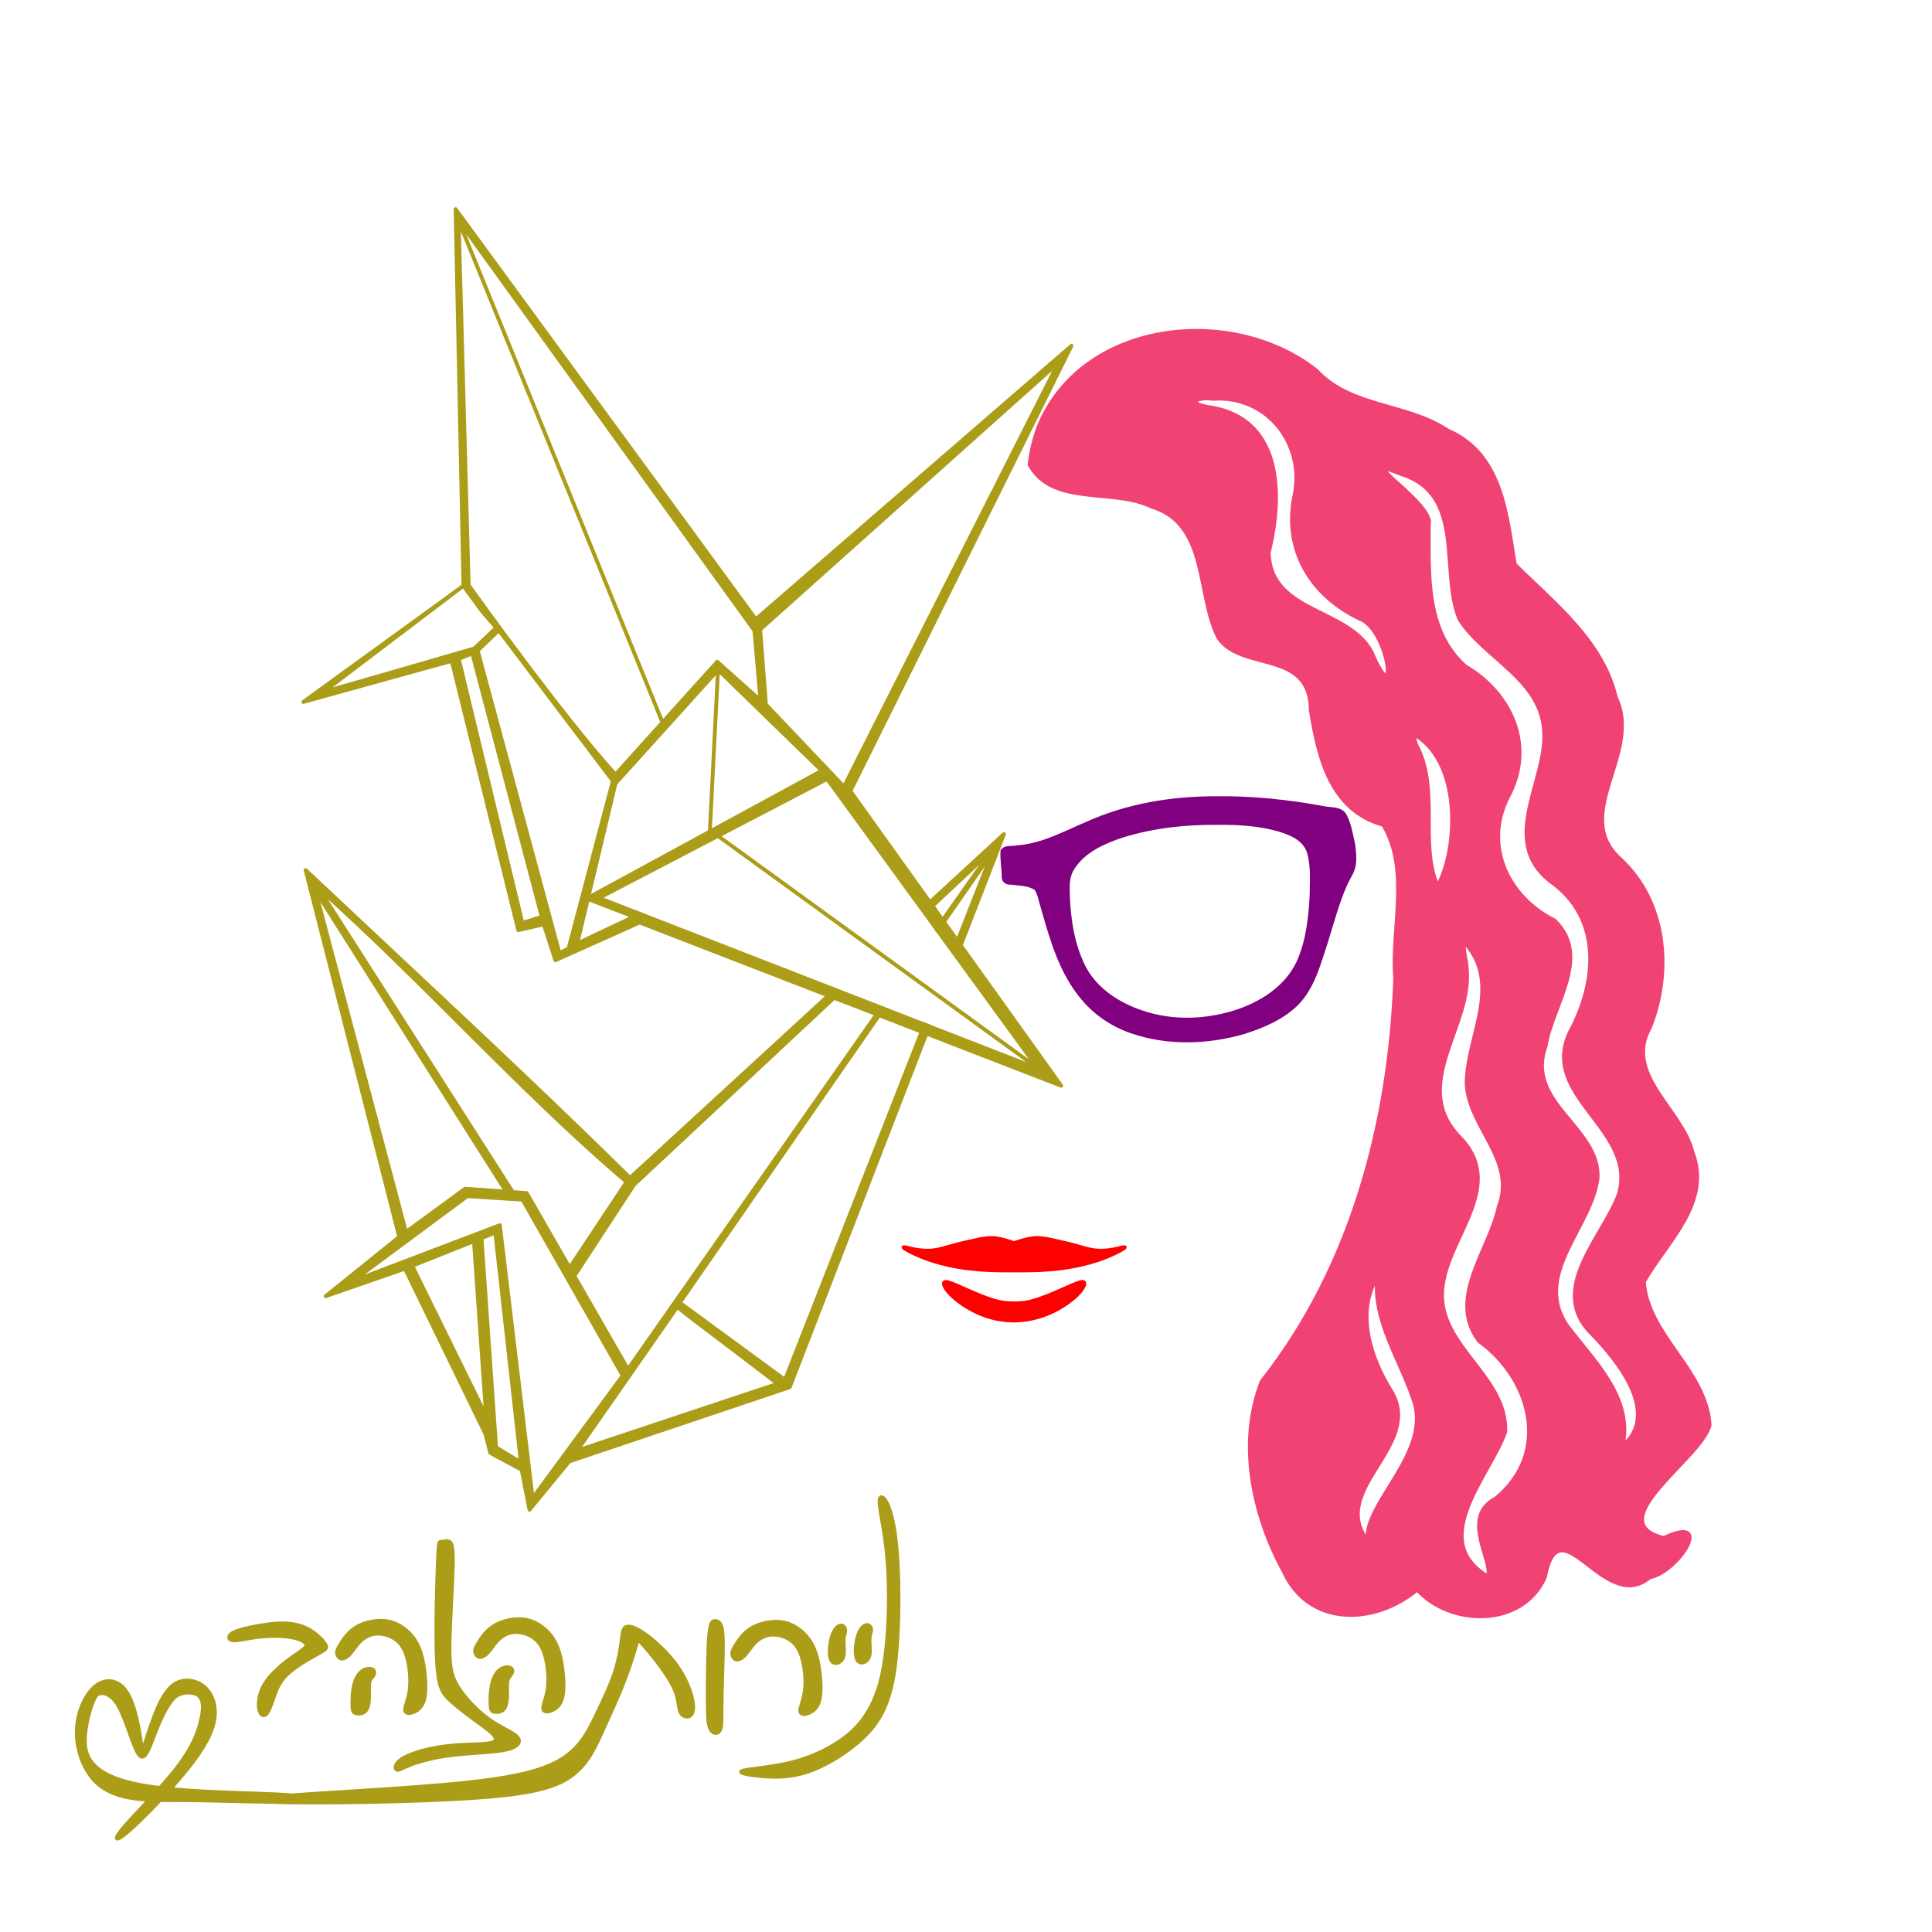 <svg xmlns="http://www.w3.org/2000/svg" viewBox="0 0 500 500" height="500" width="500" id="svg1" version="1.1">
  <defs id="defs1">
    
    
    
    
    
    
    
    
    
    
    
    
    
    
    
    
    
    
    
    
    
    
    
    
    
    
    
    
    
  </defs>
  
  <rect y="0" x="0" height="500" width="500" id="rect66" style="display:none;fill:#991a99;fill-opacity:1;stroke:none;stroke-width:1.938;stroke-linecap:round;stroke-linejoin:round;stroke-miterlimit:0.8;stroke-dasharray:none;stroke-opacity:1;paint-order:fill markers stroke"></rect>
  <path d="m 259.826,215.859 -21.043,19.367 c 0.233,0.321 0.468,0.64 0.701,0.961 l 17.076,-15.982 -14.232,20.236 c 0.113,0.155 0.225,0.31 0.338,0.465 l 14.213,-20.418 -10.197,25.838 c 0.286,0.393 0.569,0.785 0.852,1.174 z m -180.729,9.328 24.229,94.934 -19.027,15.324 20.521,-7.121 20.771,42.691 1.314,5 8.107,4.365 2.02,10.334 10.277,-12.502 57.064,-19.211 36.105,-93.381 c -0.405,-0.157 -0.812,-0.317 -1.225,-0.477 l -36.094,91.967 -27.232,-19.971 52.73,-76.059 c -0.209,-0.081 -0.419,-0.163 -0.629,-0.244 l -65.508,93.52 -13.879,-24.131 15.445,-23.623 53.311,-49.807 c -0.487,-0.189 -0.976,-0.379 -1.467,-0.57 l -52.875,48.604 C 135.882,278.053 107.101,251.564 79.098,225.188 Z m 3.33,4.672 c 27.352,24.403 51.902,52.288 79.729,76.035 l -14.732,22.207 -11.123,-19.34 -3.602,-0.254 z m -0.83,0.561 49.391,77.967 -10.621,-0.748 -15.312,11.199 z m 39.338,79.139 14.297,0.914 25.932,45.537 -23.326,31.699 -8.482,-70.637 -38.168,14.533 z m 7.258,9.451 6.609,59.471 -6.416,-3.904 -3.775,-54.139 z m -5.533,2.205 3.154,45.229 -19.131,-38.861 z m 52.615,17.029 c 3.514,2.93 21.382,16.237 25.957,19.885 l -51.865,17.289 z" style="baseline-shift:baseline;display:inline;overflow:visible;opacity:1;vector-effect:none;fill:#ac9d19;fill-opacity:1;stroke:#ac9d19;stroke-linecap:round;stroke-linejoin:round;stroke-miterlimit:0.8;stroke-opacity:1;paint-order:fill markers stroke;enable-background:accumulate;stop-color:#000000;stop-opacity:1" id="path17"></path>
  <path d="m 118.45,56.541 53.032,130.487 z m 67.359,116.871 -2.14,42.511 z m -0.109,42.846 85.677,62.192 z m -67.791,-162.127 2.038,97.516 4.817,6.574 3.664,4.229 -5.65,5.357 c 0,0 -26.098,7.587 -39.145,11.314 l 36.317,-27.53 -41.443,30.068 38.406,-10.625 17.219,69.682 6.599,-1.502 2.998,9.294 21.812,-9.769 109.103,42.259 -54.573,-76.27 57.217,-115.231 -81.689,70.767 z m 0.789,2.932 76.548,106.131 1.576,18.068 -11.201,-10.005 -26.339,29.193 C 145.164,184.919 121.289,151.463 121.289,151.463 Z M 273.93,93.838 218.469,203.461 c -0.045,0.007 -0.089,0.018 -0.133,0.031 L 198.221,182.327 196.733,162.903 Z m -144.832,69.282 29.518,38.991 -11.471,43.355 -2.365,1.192 -21.162,-78.282 z m -6.877,5.959 17.994,68.202 -5.021,1.57 -16.471,-68.337 z m 63.618,4.273 26.847,26.109 -60.851,33.071 12.195,4.712 -14.641,6.936 9.896,-41.414 z m 28.234,28.25 54.602,74.984 -113.659,-44.2 z" style="display:inline;fill:#ac9d19;fill-opacity:0.996;stroke:#ac9d19;stroke-width:1;stroke-linecap:round;stroke-linejoin:round;stroke-miterlimit:0;stroke-dasharray:none;stroke-opacity:1;paint-order:markers stroke fill" id="path9"></path>
  <path d="m 314.834,206.068 -0.131,0.002 c -11.496,-0.023 -23.113,1.888 -33.635,6.645 -5.722,2.415 -11.339,5.545 -17.652,6.051 -1.499,0.348 -3.53,-0.241 -4.461,1.271 -0.201,2.249 0.264,4.519 0.299,6.783 -0.141,1.339 1.079,2.274 2.352,2.129 2.072,0.303 4.433,0.158 6.223,1.422 0.84,1.463 1.061,3.232 1.605,4.826 2.341,8.246 4.811,16.868 10.488,23.52 3.378,4.045 7.894,7.05 12.879,8.732 9.464,3.235 19.92,2.885 29.445,0.082 4.961,-1.587 9.951,-3.747 13.709,-7.453 4.357,-4.454 5.872,-10.712 7.771,-16.449 1.868,-5.838 3.273,-11.902 6.301,-17.287 1.352,-2.376 1.006,-5.246 0.684,-7.84 -0.62,-2.711 -1.004,-5.597 -2.447,-8.02 -1.372,-1.885 -3.999,-1.413 -5.973,-1.918 -8.998,-1.623 -18.127,-2.602 -27.279,-2.496 z m 0.205,7.4 c 5.253,-0.055 10.61,0.239 15.674,1.686 2.992,0.875 6.432,2.224 7.52,5.447 1.077,3.587 0.728,7.447 0.705,11.092 -0.3,5.858 -0.941,11.747 -3.363,17.162 -3.066,6.529 -9.638,10.615 -16.324,12.689 -8.218,2.524 -17.145,2.579 -25.217,-0.617 -5.512,-2.131 -10.685,-5.84 -13.314,-11.271 -2.713,-5.64 -3.66,-11.981 -3.861,-18.186 -0.067,-2.259 -0.121,-4.677 1.213,-6.625 2.751,-4.321 7.743,-6.484 12.418,-8.062 7.915,-2.475 16.279,-3.395 24.551,-3.314 z" style="baseline-shift:baseline;display:inline;overflow:visible;vector-effect:none;fill:#800080;stroke-linecap:round;stroke-linejoin:round;stroke-miterlimit:0.8;paint-order:fill markers stroke;enable-background:accumulate;stop-color:#000000" id="path34"></path>
  <path d="m 204.215,206.061 c -8.872,-0.017 -17.703,1.038 -26.428,2.586 -1.863,0.438 -4.39,0.033 -5.502,1.967 -1.67,3.261 -2.343,6.965 -2.656,10.59 -0.277,2.438 0.583,4.808 1.857,6.834 2.761,5.598 4.048,11.7 6.033,17.582 1.745,5.482 3.556,11.348 8.008,15.295 5.233,4.443 11.956,6.684 18.598,7.996 5.056,1.021 10.262,0.919 15.375,0.471 7.437,-0.905 14.88,-3.814 20.039,-9.41 6.183,-6.426 8.939,-15.181 11.318,-23.562 0.633,-2.007 0.966,-4.135 1.9,-6.045 1.321,-1.042 3.182,-1.001 4.779,-1.262 3.296,-0.199 6.756,-0.253 9.887,0.93 1.022,0.705 1.02,2.187 1.471,3.25 2.387,8.429 4.664,17.246 10.104,24.309 3.703,4.821 8.903,8.446 14.74,10.168 10.064,3.066 21.115,2.5 30.979,-1.045 5.314,-2.024 10.749,-4.856 13.791,-9.877 3.003,-5.017 4.383,-10.778 6.162,-16.295 1.49,-4.836 2.845,-9.768 5.357,-14.199 1.352,-2.376 1.006,-5.246 0.684,-7.84 -0.62,-2.711 -1.004,-5.597 -2.447,-8.02 -1.372,-1.885 -3.999,-1.413 -5.973,-1.918 -9.063,-1.636 -18.259,-2.61 -27.477,-2.5 -11.645,-0.034 -23.413,1.924 -34.055,6.779 -5.307,2.225 -10.363,5.143 -16.135,5.695 -6.653,0.771 -13.504,-0.402 -19.516,-3.359 -6.817,-3.161 -13.82,-6.102 -21.258,-7.426 -6.455,-1.328 -13.057,-1.755 -19.637,-1.693 z m 1.354,7.408 c 8.768,-0.068 17.537,0.917 25.859,3.756 4.566,1.674 9.452,4.072 11.682,8.66 1.22,2.883 0.617,6.118 0.48,9.143 -0.626,5.837 -1.795,11.85 -4.982,16.877 -3.933,5.709 -10.503,9.083 -17.076,10.588 -8.698,1.921 -18.114,0.688 -26.094,-3.367 -5.637,-2.815 -10.27,-7.971 -11.818,-14.1 -1.916,-6.928 -2.235,-14.258 -1.836,-21.344 0.094,-2.646 1.215,-5.422 3.674,-6.695 4.033,-2.261 8.745,-2.895 13.277,-3.346 2.26,-0.139 4.53,-0.167 6.834,-0.172 z m 109.471,0 c 5.253,-0.055 10.61,0.239 15.674,1.686 2.992,0.875 6.432,2.224 7.52,5.447 1.077,3.587 0.728,7.447 0.705,11.092 -0.3,5.858 -0.941,11.747 -3.363,17.162 -3.066,6.529 -9.638,10.615 -16.324,12.689 -8.218,2.524 -17.145,2.579 -25.217,-0.617 -5.512,-2.131 -10.685,-5.84 -13.314,-11.271 -2.713,-5.64 -3.66,-11.981 -3.861,-18.186 -0.067,-2.259 -0.121,-4.677 1.213,-6.625 2.751,-4.321 7.743,-6.484 12.418,-8.062 7.915,-2.475 16.279,-3.395 24.551,-3.314 z" style="baseline-shift:baseline;display:none;overflow:visible;opacity:1;vector-effect:none;fill:#800080;stroke-linecap:round;stroke-linejoin:round;stroke-miterlimit:0.8;paint-order:fill markers stroke;enable-background:accumulate;stop-color:#000000;stop-opacity:1" id="path31"></path>
  <path d="m 256.844,320.406 c -1.444,-0.059 -2.829,0.235 -4.523,0.604 -1.694,0.368 -3.697,0.81 -5.523,1.311 -1.827,0.501 -3.476,1.061 -5.141,1.268 -1.665,0.206 -3.345,0.059 -4.744,-0.191 -1.399,-0.25 -2.518,-0.603 -2.916,-0.633 -0.081,-0.006 -0.132,4.7e-4 -0.152,0.021 -3.4e-4,4.2e-4 -0.001,0.003 -0.002,0.004 l -0.002,0.002 -0.002,0.002 c -7.9e-4,0.002 -0.003,0.008 -0.004,0.01 -0.011,0.104 0.398,0.392 1.295,0.873 1.208,0.648 3.3,1.65 5.967,2.52 2.666,0.869 5.907,1.606 9.295,2.033 3.388,0.427 6.924,0.545 9.473,0.545 h 5.18 c 2.549,0 6.084,-0.118 9.473,-0.545 3.388,-0.427 6.629,-1.164 9.295,-2.033 2.666,-0.869 4.759,-1.871 5.967,-2.52 0.897,-0.481 1.306,-0.769 1.295,-0.873 v -0.002 l -0.002,-0.002 c -8.2e-4,-0.002 -0.001,-0.005 -0.002,-0.006 v -0.002 l -0.002,-0.002 -0.002,-0.002 c -0.019,-0.021 -0.071,-0.029 -0.152,-0.023 -0.398,0.029 -1.518,0.382 -2.918,0.633 -1.399,0.25 -3.078,0.398 -4.742,0.191 -1.665,-0.206 -3.316,-0.767 -5.143,-1.268 -1.827,-0.501 -3.829,-0.942 -5.523,-1.311 -1.694,-0.368 -3.08,-0.662 -4.523,-0.604 -1.444,0.059 -2.945,0.471 -4.227,0.869 -0.495,0.154 -0.957,0.304 -1.383,0.443 -0.425,-0.139 -0.886,-0.29 -1.381,-0.443 -1.282,-0.398 -2.785,-0.81 -4.229,-0.869 z m -12.039,11.363 c -0.354,-0.014 -0.529,0.116 -0.523,0.418 0.01,0.604 0.74,1.896 2.459,3.438 2.447,2.195 11.692,9.31 24.145,4.447 2.854,-1.115 5.562,-2.906 7.281,-4.447 1.719,-1.542 2.449,-2.833 2.459,-3.438 0.01,-0.604 -0.698,-0.521 -2.125,0.031 -1.427,0.552 -3.572,1.574 -5.822,2.521 -2.25,0.948 -4.605,1.822 -6.428,2.229 -2.061,0.459 -5.527,0.461 -7.594,0 -1.823,-0.406 -4.178,-1.281 -6.428,-2.229 -2.25,-0.948 -4.395,-1.969 -5.822,-2.521 -0.714,-0.276 -1.247,-0.435 -1.602,-0.449 z" style="display:inline;fill:#ff0000;fill-opacity:1;stroke:#ff0000;stroke-width:1;stroke-linecap:round;stroke-linejoin:round;stroke-miterlimit:0.8;stroke-dasharray:none;stroke-opacity:1;paint-order:fill markers stroke" id="path37"></path>
  <path d="m 266.459,120.25 c 5.914,10.868 21.665,5.969 31.607,10.877 14.753,4.417 11.578,22.755 17.246,33.886 5.974,8.913 23.785,2.905 23.914,18.699 2.009,12.383 5.089,25.937 18.75,29.755 7.051,11.637 2.053,26.671 3.108,39.755 -1.314,37.052 -11.225,74.798 -34.538,104.268 -6.265,15.891 -2.302,34.614 5.696,49.196 6.556,14.463 23.664,13.804 34.528,4.693 8.554,9.53 27.289,9.911 33.051,-3.224 3.789,-19.664 15.403,9.928 27.106,0.057 7.434,-1.422 17.035,-16.549 3.661,-10.161 -17.013,-4.221 9.906,-20.803 11.855,-29.224 -0.801,-14.084 -16.016,-23.174 -17.019,-37.112 5.79,-10.268 17.627,-20.37 12.589,-33.516 -2.767,-11.166 -17.901,-20.14 -10.982,-32.38 5.771,-14.616 4.199,-32.588 -7.869,-43.622 -12.613,-11.564 5.904,-27.395 -0.98,-41.65 -3.467,-14.73 -15.982,-24.363 -26.157,-34.47 -2.144,-12.831 -3.282,-28.616 -17.362,-34.651 -10.553,-7.088 -25.068,-5.837 -33.993,-15.527 -21.426,-16.92 -59.458,-13.23 -71.375,13.384 -1.496,3.484 -2.424,7.202 -2.835,10.968 z m 47.467,-17.041 c 14.116,-0.982 23.934,11.769 21.064,25.12 -2.862,13.994 4.338,25.81 16.917,31.783 7.747,2.878 10.042,25.107 3.061,8.68 -6.066,-11.505 -26.266,-10.034 -26.627,-25.801 3.695,-14.823 3.619,-34.954 -15.682,-37.649 -6.233,-1.097 -2.266,-2.716 1.267,-2.133 z m 48.879,19.533 c 16.641,5.292 9.814,25.218 14.9,37.483 6.616,10.454 21.92,15.723 21.953,30.114 0.155,12.407 -11.395,27.528 1.538,37.69 13.605,9.504 12.129,26.157 5.118,39.063 -8.001,16.666 17.535,25.23 12.636,41.976 -4.204,11.312 -18.709,24.817 -6.832,36.282 6.89,7.104 17.609,20.61 7.834,28.834 2.667,-12.721 -7.59,-21.987 -14.572,-31.325 -8.656,-13.279 6.475,-25.165 8.072,-38.008 0.612,-13.105 -18.831,-19.368 -13.45,-34.084 1.621,-10.497 12.024,-23.163 2.313,-32.531 -12.117,-6.102 -18.515,-19.407 -11.993,-32.118 6.955,-12.98 0.892,-26.647 -11.145,-33.701 -10.392,-9.283 -9.386,-24.003 -9.42,-36.632 1.599,-5.374 -20.665,-18.649 -6.951,-13.043 z m 3.762,67.645 c 12.064,7.778 10.537,30.133 5.461,38.893 -4.819,-11.194 0.678,-25.292 -5.629,-36.727 0.019,-0.324 -0.857,-2.023 0.168,-2.165 z m 12.406,53.463 c 10.068,10.885 0.61,24.371 0.6,36.574 0.517,11.344 12.972,19.86 8.316,31.841 -2.329,11.193 -13.505,23.807 -5.083,34.814 13.497,9.781 18.694,28.941 4.287,40.738 -9.336,4.884 -0.384,16.41 -2.074,20.154 -15.746,-9.386 0.529,-26.093 4.54,-37.392 0.607,-14.882 -18.747,-22.733 -16.129,-38.311 1.916,-12.935 16.479,-25.936 4.088,-38.204 -12.716,-13.503 3.706,-28.74 2.047,-43.454 0.017,-2.23 -1.092,-4.553 -0.593,-6.761 z m -22.551,86.66 c -1.11,11.346 5.889,21.232 9.389,31.676 4.976,13.619 -13.064,26.928 -11.86,36.608 -10.31,-13.408 14.549,-24.574 6.118,-38.718 -5.391,-8.548 -9.253,-20.389 -3.647,-29.566 z" style="display:inline;opacity:1;fill:#f14274;fill-opacity:1;stroke:#f14274;stroke-width:1;stroke-linecap:round;stroke-linejoin:round;stroke-miterlimit:0.8;stroke-dasharray:none;stroke-opacity:1;paint-order:fill markers stroke" id="path42"></path>
  <path transform="rotate(0.478,-859.45,-9038.639)" d="m 306.715,378.083 c -0.214,0.011 -0.37,0.206 -0.439,0.558 -0.338,1.736 1.414,7.314 2.175,16.029 0.761,8.715 0.531,20.575 -1.019,28.65 -1.55,8.076 -4.871,13.048 -8.815,16.367 -3.944,3.319 -9.431,5.979 -14.871,7.329 -5.44,1.35 -11.53,1.73 -12.587,2.248 -1.058,0.518 2.857,1.163 6.728,1.333 3.871,0.169 7.463,-0.149 11.684,-1.84 4.222,-1.691 9.245,-4.894 12.955,-8.495 3.71,-3.601 6.737,-8.194 7.973,-17.983 1.237,-9.789 1.105,-25.496 -0.175,-34.383 -1.02,-7.082 -2.769,-9.858 -3.609,-9.814 z M 194.455,390.4 c -0.555,-0.032 -1.168,0.202 -1.559,0.202 -0.521,-10e-6 -0.645,-0.417 -0.833,5.521 -0.188,5.938 -0.438,18.228 -0.021,25.124 0.417,6.896 1.5,8.397 3.291,10.084 1.792,1.688 4.292,3.562 6.5,5.145 2.208,1.583 4.125,2.875 5.021,3.896 0.896,1.021 0.771,1.771 -0.687,2.146 -1.458,0.375 -4.25,0.375 -7.125,0.542 -2.875,0.167 -5.835,0.499 -8.793,1.187 -2.958,0.688 -5.915,1.73 -7.394,2.855 -1.479,1.125 -1.48,2.333 -0.959,2.541 0.521,0.208 1.563,-0.583 3.834,-1.458 2.271,-0.875 5.771,-1.833 10.062,-2.416 4.292,-0.583 9.374,-0.793 12.541,-1.251 3.167,-0.458 4.417,-1.166 4.896,-1.916 0.479,-0.75 0.188,-1.543 -1.312,-2.501 -1.5,-0.958 -4.208,-2.082 -7.041,-4.207 -2.833,-2.125 -5.793,-5.25 -7.501,-8.041 -1.708,-2.792 -2.166,-5.252 -2.125,-10.981 0.042,-5.729 0.584,-14.729 0.667,-19.791 0.083,-5.063 -0.292,-6.187 -0.937,-6.541 -0.161,-0.088 -0.34,-0.129 -0.525,-0.14 z m 18.91,20.038 c -0.489,-0.006 -0.984,0.021 -1.49,0.079 -2.021,0.229 -4.186,0.937 -5.832,2.187 -1.646,1.25 -2.773,3.042 -3.418,4.167 -0.646,1.125 -0.811,1.583 -0.707,2.125 0.104,0.542 0.477,1.166 1.081,1.27 0.604,0.104 1.439,-0.311 2.252,-1.228 0.812,-0.917 1.603,-2.334 2.749,-3.418 1.146,-1.083 2.647,-1.833 4.397,-1.875 1.75,-0.042 3.749,0.624 5.166,1.853 1.417,1.229 2.251,3.021 2.771,5.376 0.521,2.354 0.729,5.272 0.417,7.563 -0.313,2.292 -1.146,3.957 -1.126,4.853 0.021,0.896 0.896,1.022 1.937,0.667 1.042,-0.354 2.252,-1.189 2.835,-2.918 0.583,-1.729 0.541,-4.353 0.228,-7.082 -0.313,-2.729 -0.896,-5.564 -2.104,-7.793 -1.208,-2.229 -3.041,-3.852 -4.896,-4.789 -1.391,-0.703 -2.794,-1.021 -4.261,-1.039 z m -35.728,0.708 c -0.489,-0.006 -0.986,0.021 -1.492,0.079 -2.021,0.229 -4.186,0.937 -5.832,2.187 -1.646,1.25 -2.771,3.042 -3.417,4.167 -0.646,1.125 -0.813,1.583 -0.709,2.125 0.104,0.542 0.479,1.164 1.083,1.268 0.604,0.104 1.437,-0.311 2.25,-1.228 0.812,-0.917 1.605,-2.332 2.751,-3.416 1.146,-1.083 2.647,-1.833 4.397,-1.875 1.75,-0.042 3.749,0.624 5.166,1.853 1.417,1.229 2.251,3.019 2.771,5.374 0.521,2.354 0.727,5.272 0.415,7.563 -0.312,2.292 -1.144,3.957 -1.124,4.853 0.021,0.896 0.896,1.022 1.937,0.667 1.042,-0.354 2.25,-1.187 2.833,-2.916 0.583,-1.729 0.541,-4.353 0.228,-7.082 -0.313,-2.729 -0.894,-5.564 -2.102,-7.793 -1.208,-2.229 -3.043,-3.854 -4.898,-4.791 -1.391,-0.703 -2.792,-1.019 -4.259,-1.037 z m 86.247,-0.661 c -0.646,0.021 -1.186,0.312 -1.457,4.02 -0.271,3.708 -0.271,10.834 -0.229,15.584 0.042,4.75 0.125,7.124 0.771,8.353 0.646,1.229 1.854,1.314 2.396,0.377 0.542,-0.938 0.417,-2.898 0.417,-6.252 -10e-6,-3.354 0.125,-8.102 0.188,-11.936 0.062,-3.833 0.061,-6.75 -0.314,-8.334 -0.375,-1.583 -1.125,-1.834 -1.771,-1.813 z m 16.021,0.06 c -0.489,-0.006 -0.986,0.021 -1.492,0.079 -2.021,0.229 -4.188,0.937 -5.834,2.187 -1.646,1.25 -2.771,3.042 -3.417,4.167 -0.646,1.125 -0.811,1.583 -0.707,2.125 0.104,0.542 0.479,1.166 1.083,1.27 0.604,0.104 1.437,-0.313 2.25,-1.23 0.813,-0.917 1.605,-2.332 2.751,-3.416 1.146,-1.083 2.645,-1.833 4.395,-1.875 1.75,-0.042 3.751,0.624 5.168,1.853 1.417,1.229 2.249,3.021 2.77,5.376 0.521,2.354 0.729,5.27 0.417,7.561 -0.313,2.292 -1.144,3.959 -1.124,4.855 0.021,0.896 0.896,1.02 1.937,0.666 1.042,-0.354 2.25,-1.187 2.833,-2.916 0.583,-1.729 0.541,-4.353 0.228,-7.082 -0.312,-2.729 -0.896,-5.562 -2.104,-7.791 -1.208,-2.229 -3.041,-3.856 -4.896,-4.793 -1.391,-0.703 -2.792,-1.019 -4.259,-1.037 z m -127.869,1.484 c -2.667,0.021 -5.791,0.562 -8.249,1.104 -2.458,0.542 -4.251,1.083 -5.064,1.771 -0.812,0.688 -0.645,1.521 0.584,1.605 1.229,0.083 3.521,-0.583 6.25,-0.937 2.729,-0.354 5.895,-0.396 8.187,-0.084 2.292,0.313 3.708,0.979 4.25,1.562 0.542,0.583 0.209,1.083 -0.853,1.896 -1.063,0.813 -2.854,1.937 -4.812,3.562 -1.958,1.625 -4.083,3.75 -5.208,5.979 -1.125,2.229 -1.251,4.564 -0.939,5.918 0.313,1.354 1.063,1.728 1.709,1.165 0.646,-0.563 1.188,-2.062 1.75,-3.749 0.563,-1.688 1.146,-3.562 2.396,-5.229 1.25,-1.667 3.167,-3.125 5.104,-4.375 1.938,-1.25 3.896,-2.292 5.042,-2.98 1.146,-0.688 1.479,-1.022 0.833,-2.001 -0.646,-0.979 -2.27,-2.604 -4.187,-3.666 -1.917,-1.063 -4.126,-1.562 -6.792,-1.541 z m 151.209,-0.841 c -0.038,4.6e-4 -0.076,0.004 -0.115,0.009 -0.625,0.083 -1.375,0.792 -1.895,2 -0.521,1.208 -0.813,2.916 -0.855,4.312 -0.042,1.396 0.167,2.48 0.646,3.001 0.479,0.521 1.229,0.48 1.833,0.125 0.604,-0.354 1.062,-1.021 1.166,-2.125 0.104,-1.104 -0.145,-2.646 -0.082,-3.771 0.062,-1.125 0.437,-1.833 0.374,-2.458 -0.059,-0.586 -0.501,-1.1 -1.072,-1.093 z m -6.706,0.177 c -0.038,4.6e-4 -0.076,0.004 -0.115,0.009 -0.625,0.083 -1.375,0.792 -1.895,2 -0.521,1.208 -0.813,2.916 -0.855,4.312 -0.042,1.396 0.167,2.48 0.646,3.001 0.479,0.521 1.229,0.478 1.833,0.123 0.604,-0.354 1.064,-1.021 1.168,-2.125 0.104,-1.104 -0.147,-2.646 -0.084,-3.771 0.062,-1.125 0.439,-1.833 0.376,-2.458 -0.059,-0.586 -0.503,-1.098 -1.074,-1.091 z m -55.148,0.745 c -0.134,0.008 -0.255,0.03 -0.365,0.064 -0.875,0.271 -0.958,1.354 -1.208,3.416 -0.25,2.063 -0.668,5.103 -1.73,8.437 -1.063,3.333 -2.77,6.959 -4.624,10.918 -1.854,3.958 -3.854,8.249 -8.521,11.374 -4.667,3.125 -12,5.083 -26.026,6.643 -13.567,1.509 -33.394,2.646 -44.126,3.556 -0.519,-0.042 -1.091,-0.081 -1.714,-0.117 -6.725,-0.384 -19.647,-0.365 -29.818,-1.255 1.49,-1.686 2.919,-3.373 4.166,-4.941 4.549,-5.718 6.713,-9.901 7.163,-13.48 0.451,-3.579 -0.799,-6.579 -2.924,-8.245 -2.125,-1.667 -5.126,-2 -7.407,-0.526 -2.281,1.474 -3.843,4.756 -5.118,8.111 -1.275,3.355 -2.272,6.823 -2.778,8.398 -0.506,1.575 -0.713,-1.401 -1.303,-4.495 -0.59,-3.094 -1.68,-7.964 -3.766,-10.518 -2.086,-2.554 -5.171,-2.804 -7.713,-0.637 -2.542,2.167 -4.542,6.75 -4.583,11.584 -0.042,4.833 1.876,9.915 4.96,12.957 3.083,3.042 7.332,4.043 11.488,4.426 0.812,0.075 1.62,0.125 2.451,0.159 -2.34,2.566 -4.565,4.937 -6.06,6.668 -3.153,3.653 -3.014,4.751 0.536,1.681 2.022,-1.749 5.15,-4.868 8.308,-8.286 2.763,0.019 5.985,-0.051 10.393,-0.016 5.452,0.043 12.728,0.246 18.405,0.229 1.213,0.047 2.734,0.078 4.569,0.093 10.921,0.086 32.929,-0.43 47.329,-1.5 14.4,-1.071 21.192,-2.695 25.567,-5.862 4.375,-3.167 6.334,-7.875 8.125,-11.959 1.792,-4.083 3.417,-7.542 4.875,-11.272 1.458,-3.729 2.749,-7.728 3.353,-9.937 0.604,-2.208 0.521,-2.626 1.563,-1.564 1.042,1.063 3.208,3.606 5.063,6.085 1.854,2.479 3.396,4.894 4.125,7.04 0.729,2.146 0.646,4.021 1.271,5.042 0.625,1.021 1.958,1.187 2.624,0.375 0.667,-0.813 0.667,-2.604 -0.02,-5 -0.688,-2.396 -2.063,-5.395 -4.292,-8.291 -2.229,-2.896 -5.312,-5.687 -7.687,-7.354 -2.078,-1.458 -3.614,-2.056 -4.552,-2.001 z m -31.138,10.77 c -0.549,0.012 -1.208,0.2 -1.794,0.617 -0.938,0.667 -1.689,1.916 -2.085,3.666 -0.396,1.75 -0.438,4 -0.375,5.333 0.062,1.333 0.231,1.75 0.918,1.916 0.688,0.167 1.895,0.083 2.562,-0.75 0.667,-0.833 0.792,-2.415 0.792,-3.852 -9e-5,-1.437 -0.125,-2.73 0.084,-3.563 0.208,-0.833 0.748,-1.208 1.019,-1.729 0.271,-0.521 0.271,-1.188 -0.292,-1.48 -0.211,-0.109 -0.5,-0.164 -0.829,-0.157 z m -35.728,0.706 c -0.549,0.012 -1.21,0.202 -1.796,0.619 -0.938,0.667 -1.687,1.916 -2.083,3.666 -0.396,1.75 -0.438,4 -0.375,5.333 0.062,1.333 0.231,1.75 0.918,1.916 0.688,0.167 1.895,0.083 2.562,-0.75 0.667,-0.833 0.79,-2.417 0.79,-3.854 -9e-5,-1.438 -0.125,-2.728 0.084,-3.561 0.208,-0.833 0.75,-1.21 1.021,-1.731 0.271,-0.521 0.271,-1.186 -0.292,-1.478 -0.211,-0.109 -0.5,-0.166 -0.829,-0.159 z m -47.043,6.529 c 1.229,-0.065 2.386,0.248 3.026,0.811 1.281,1.126 1.28,3.282 0.621,6.278 -0.659,2.996 -1.999,6.894 -5.866,12.073 -1.323,1.771 -2.942,3.698 -4.627,5.611 -0.465,-0.051 -0.919,-0.106 -1.367,-0.162 -10.515,-1.321 -15.852,-4.01 -17.62,-8.473 -1.768,-4.462 1.067,-13.42 2.098,-14.93 1.031,-1.51 3.991,-1.293 6.148,2.699 2.157,3.991 3.815,10.476 5.273,12.31 1.458,1.834 2.552,-1.668 3.932,-5.342 1.38,-3.674 3.051,-7.533 4.918,-9.424 0.933,-0.945 2.235,-1.386 3.465,-1.451 z" style="display:inline;fill:#ac9d19;fill-opacity:1;stroke:#ac9d19;stroke-width:1;stroke-linecap:round;stroke-linejoin:round;stroke-miterlimit:0.8;stroke-dasharray:none;stroke-opacity:1;paint-order:fill markers stroke" id="path49"></path>
  <path d="m 259.826,215.859 -96.768,88.971 C 135.882,278.053 107.101,251.564 79.098,225.188 l 24.229,94.934 -19.027,15.324 20.521,-7.121 20.771,42.691 1.314,5 8.107,4.365 2.02,10.334 10.277,-12.502 57.064,-19.211 z m -3.266,4.346 -94.037,134.152 -13.879,-24.131 15.445,-23.623 z m 0.318,0.283 -53.717,136.623 -27.232,-19.971 z m -174.451,9.371 c 27.352,24.403 51.902,52.288 79.729,76.035 l -14.732,22.207 -11.123,-19.34 -3.602,-0.254 z m -0.83,0.561 49.391,77.967 -10.621,-0.748 -15.312,11.199 z m 39.338,79.139 14.297,0.914 25.932,45.537 -23.326,31.699 -8.482,-70.637 -38.168,14.533 z m 7.258,9.451 6.609,59.471 -6.416,-3.904 -3.775,-54.139 z m -5.533,2.205 3.154,45.229 -19.131,-38.861 z m 52.615,17.029 c 3.514,2.93 21.382,16.237 25.957,19.885 l -51.865,17.289 z" style="baseline-shift:baseline;display:none;overflow:visible;opacity:1;vector-effect:none;fill:#000000;fill-opacity:0;stroke:#ac9d19;stroke-linecap:round;stroke-linejoin:round;stroke-miterlimit:0.8;stroke-opacity:1;paint-order:fill markers stroke;enable-background:accumulate;stop-color:#000000;stop-opacity:1" id="path66"></path>
</svg>
